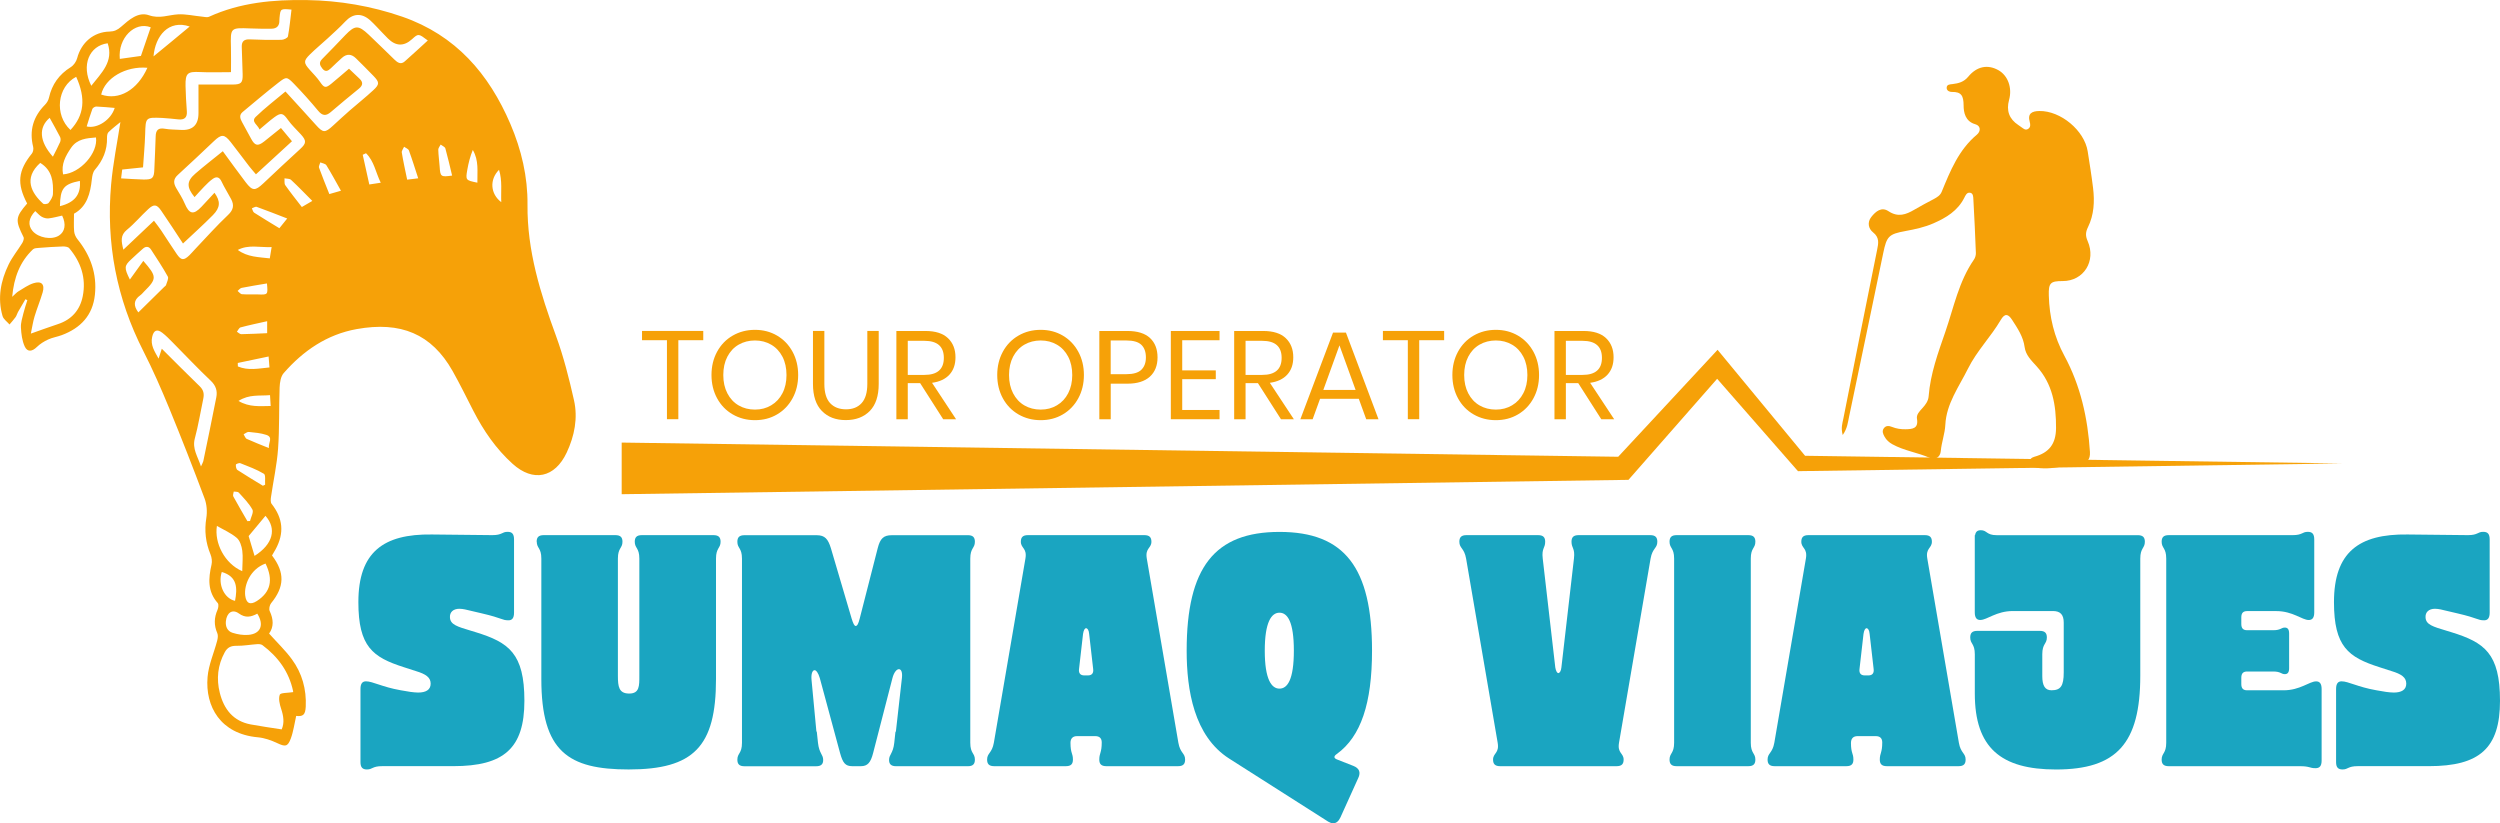 <svg xmlns="http://www.w3.org/2000/svg" id="Capa_1" data-name="Capa 1" viewBox="0 0 726.26 239.16"><defs><style> .cls-1 { fill: #1aa5c1; } .cls-2 { fill: #f6a108; } </style></defs><g><path class="cls-1" d="m133.47,176.85c-1.87,0-2.85,1.05-2.76,2.49.09,2.11,2.05,2.68,6.23,3.93l1.25.38c9.61,2.97,14.15,6.14,14.15,19.94s-5.96,18.98-20.65,18.98h-20.65c-2.94,0-2.76.96-4.45.96-1.25,0-1.87-.58-1.87-2.11v-21.28c0-1.63.62-2.21,1.6-2.21,1.96,0,4.63,1.63,10.06,2.59l2.85.48c.8.1,1.6.19,2.23.19,2.23,0,3.65-.77,3.65-2.59s-1.42-2.78-4.27-3.64l-3.56-1.15c-8.99-2.88-13.17-5.94-13.17-18.89,0-14.48,7.21-19.85,21.36-19.65l17.54.19c2.94,0,2.76-.96,4.45-.96,1.34,0,1.87.67,1.87,2.21v21.28c0,1.63-.62,2.21-1.6,2.21-1.96,0-1.6-.58-7.74-2.01l-4.9-1.15c-.53-.1-1.07-.19-1.6-.19Z"></path><path class="cls-1" d="m155.9,157.38c0-1.25.53-1.92,2.05-1.92h20.83c1.51,0,2.05.67,2.05,1.92,0,1.92-1.33,1.73-1.33,4.89v34.03c0,3.16.27,5.18,3.29,5.18s2.94-2.3,2.94-5.18v-34.03c0-3.16-1.33-2.97-1.33-4.89,0-1.25.53-1.92,2.05-1.92h20.83c1.51,0,2.05.67,2.05,1.92,0,1.92-1.33,1.73-1.33,4.89v34.99c0,19.65-6.5,26.27-25.37,26.27-17.54,0-25.37-5.18-25.37-26.27v-34.99c0-3.16-1.33-2.97-1.33-4.89Z"></path><path class="cls-1" d="m259.08,155.47h22.08c1.51,0,2.05.67,2.05,1.92,0,1.92-1.34,1.73-1.34,4.89v53.5c0,3.16,1.34,2.97,1.34,4.89,0,1.25-.53,1.92-2.05,1.92h-20.83c-1.51,0-2.05-.67-2.05-1.82,0-1.63,1.16-1.82,1.51-4.99l.36-3.36.09.29,1.78-15.82c.18-1.73-.27-2.49-.89-2.49s-1.42.86-1.87,2.59l-5.61,21.76c-.71,2.78-1.6,3.83-3.56,3.83h-2.49c-2.05,0-2.76-.96-3.56-3.83l-5.88-21.76c-.44-1.53-1.07-2.3-1.51-2.3-.62,0-1.07,1.05-.89,2.88l1.42,15.05.09-.19.36,3.36c.36,3.16,1.51,3.36,1.51,4.99,0,1.15-.53,1.82-2.05,1.82h-20.83c-1.51,0-2.05-.67-2.05-1.92,0-1.92,1.34-1.73,1.34-4.89v-53.5c0-3.16-1.34-2.97-1.34-4.89,0-1.25.53-1.92,2.05-1.92h21.01c2.4,0,3.29,1.15,4.1,3.74l6.05,20.52c.44,1.44.8,2.11,1.16,2.11.45,0,.8-.67,1.16-2.11l5.25-20.52c.71-2.78,1.69-3.74,4.09-3.74Z"></path><path class="cls-1" d="m310.98,215.77c0,3.16.71,2.97.71,4.89,0,1.25-.53,1.92-2.05,1.92h-20.83c-1.51,0-2.05-.67-2.05-1.92,0-1.92,1.42-1.82,1.96-4.89l9.17-53.5c.53-3.07-1.33-2.97-1.33-4.89,0-1.25.53-1.92,2.05-1.92h33.83c1.51,0,2.05.67,2.05,1.92,0,1.92-1.87,1.82-1.34,4.89l9.17,53.5c.53,3.07,1.96,2.97,1.96,4.89,0,1.25-.53,1.92-2.05,1.92h-20.83c-1.51,0-2.05-.67-2.05-1.92,0-1.92.71-1.92.71-4.99,0-1.25-.71-1.82-1.87-1.82h-5.34c-1.16,0-1.87.67-1.87,1.92Zm4.54-33.27c-.36,0-.71.48-.89,1.63l-1.16,10.16c-.18,1.25.36,1.92,1.51,1.92h1.07c1.16,0,1.69-.67,1.51-1.92l-1.16-10.16c-.09-1.15-.53-1.63-.89-1.63Z"></path><path class="cls-1" d="m394.57,226.03l-5.16,11.41c-.53,1.15-1.25,1.73-2.14,1.73-.45,0-.89-.19-1.42-.48l-28.75-18.31c-10.24-6.52-12.37-19.94-12.37-31.35,0-24.16,8.1-34.51,26.97-34.51s26.88,10.35,26.88,34.51c0,15.24-3.21,24.93-10.24,30.01-.98.67-.89,1.25.18,1.63l4.63,1.82c1.69.67,2.23,1.82,1.42,3.55Zm-22.88-25.98c2.31,0,4.18-2.59,4.18-11.03s-1.87-11.03-4.18-11.03-4.27,2.68-4.27,11.03,1.96,11.03,4.27,11.03Z"></path><path class="cls-1" d="m452.7,195.54c.36,0,.8-.58.89-1.63l3.65-31.64c.36-3.07-.71-2.97-.71-4.89,0-1.25.53-1.92,2.05-1.92h20.83c1.51,0,2.05.67,2.05,1.92,0,1.92-1.42,1.82-1.96,4.89l-9.17,53.5c-.53,3.07,1.34,2.97,1.34,4.89,0,1.25-.53,1.92-2.05,1.92h-33.83c-1.51,0-2.05-.67-2.05-1.92,0-1.92,1.87-1.82,1.34-4.89l-9.17-53.5c-.53-3.07-1.96-2.97-1.96-4.89,0-1.25.53-1.92,2.05-1.92h20.83c1.51,0,2.05.67,2.05,1.92,0,1.92-1.07,1.82-.71,4.89l3.65,31.64c.18,1.05.53,1.63.89,1.63Z"></path><path class="cls-1" d="m485.01,220.66c0-1.92,1.33-1.73,1.33-4.89v-53.5c0-3.16-1.33-2.97-1.33-4.89,0-1.25.53-1.92,2.05-1.92h20.83c1.51,0,2.05.67,2.05,1.92,0,1.92-1.33,1.73-1.33,4.89v53.5c0,3.16,1.33,2.97,1.33,4.89,0,1.25-.53,1.92-2.05,1.92h-20.83c-1.51,0-2.05-.67-2.05-1.92Z"></path><path class="cls-1" d="m537.71,215.77c0,3.16.71,2.97.71,4.89,0,1.25-.53,1.92-2.05,1.92h-20.83c-1.51,0-2.05-.67-2.05-1.92,0-1.92,1.42-1.82,1.96-4.89l9.17-53.5c.53-3.07-1.33-2.97-1.33-4.89,0-1.25.53-1.92,2.05-1.92h33.83c1.51,0,2.05.67,2.05,1.92,0,1.92-1.87,1.82-1.33,4.89l9.17,53.5c.53,3.07,1.96,2.97,1.96,4.89,0,1.25-.53,1.92-2.05,1.92h-20.83c-1.51,0-2.05-.67-2.05-1.92,0-1.92.71-1.92.71-4.99,0-1.25-.71-1.82-1.87-1.82h-5.34c-1.16,0-1.87.67-1.87,1.92Zm4.54-33.27c-.36,0-.71.48-.89,1.63l-1.16,10.16c-.18,1.25.36,1.92,1.51,1.92h1.07c1.16,0,1.69-.67,1.51-1.92l-1.16-10.16c-.09-1.15-.53-1.63-.89-1.63Z"></path><path class="cls-1" d="m575.28,180.11c-.98,0-1.6-.58-1.6-2.21v-22.43h.09c.18-1.05.71-1.44,1.69-1.44,1.78,0,1.6,1.44,4.54,1.44h41.04c1.51,0,2.05.67,2.05,1.92,0,1.92-1.33,1.73-1.33,4.89v34.03c0,19.65-6.85,27.23-24.48,27.23-16.02,0-23.59-6.33-23.59-22.05v-11.41c0-3.16-1.33-2.97-1.33-4.89,0-1.25.53-1.92,2.05-1.92h18.16c1.51,0,2.05.67,2.05,1.92,0,1.92-1.33,1.73-1.33,4.89v6.33c0,2.78.8,4.12,2.67,4.12,2.67,0,3.56-1.25,3.56-5.18v-14.48c0-2.3-.98-3.36-3.12-3.36h-11.66c-4.81,0-7.48,2.59-9.44,2.59Z"></path><path class="cls-1" d="m672.84,197.94c.98,0,1.6.58,1.6,2.21v20.8c0,1.63-.62,2.21-1.78,2.21-1.78,0-1.6-.58-4.54-.58h-38.1c-1.51,0-2.05-.67-2.05-1.92,0-1.92,1.33-1.73,1.33-4.89v-53.5c0-3.16-1.33-2.97-1.33-4.89,0-1.25.53-1.92,2.05-1.92h35.96c2.94,0,2.76-.96,4.45-.96,1.25,0,1.87.58,1.87,2.21v21.19c0,1.63-.62,2.21-1.6,2.21-1.96,0-4.63-2.59-9.44-2.59h-8.46c-1.16,0-1.69.58-1.69,1.82v1.92c0,1.25.53,1.82,1.69,1.82h7.57c2.22,0,2.31-.77,3.38-.77.8,0,1.25.48,1.25,1.73v10.07c0,1.25-.45,1.73-1.25,1.73-1.07,0-1.16-.77-3.38-.77h-7.57c-1.16,0-1.69.58-1.69,1.82v1.82c0,1.25.53,1.82,1.69,1.82h10.59c4.81,0,7.48-2.59,9.44-2.59Z"></path><path class="cls-1" d="m707.39,176.85c-1.87,0-2.85,1.05-2.76,2.49.09,2.11,2.05,2.68,6.23,3.93l1.25.38c9.61,2.97,14.15,6.14,14.15,19.94s-5.96,18.98-20.65,18.98h-20.65c-2.94,0-2.76.96-4.45.96-1.25,0-1.87-.58-1.87-2.11v-21.28c0-1.63.62-2.21,1.6-2.21,1.96,0,4.63,1.63,10.06,2.59l2.85.48c.8.1,1.6.19,2.23.19,2.23,0,3.65-.77,3.65-2.59s-1.42-2.78-4.27-3.64l-3.56-1.15c-8.99-2.88-13.17-5.94-13.17-18.89,0-14.48,7.21-19.85,21.37-19.65l17.54.19c2.94,0,2.76-.96,4.45-.96,1.34,0,1.87.67,1.87,2.21v21.28c0,1.63-.62,2.21-1.6,2.21-1.96,0-1.6-.58-7.75-2.01l-4.9-1.15c-.53-.1-1.07-.19-1.6-.19Z"></path></g><g><path class="cls-2" d="m204.3,96.14v2.69h-7.24v22.95h-3.31v-22.95h-7.24v-2.69h17.79Z"></path><path class="cls-2" d="m225.74,97.49c1.9,1.12,3.4,2.67,4.49,4.67,1.09,2,1.64,4.26,1.64,6.78s-.54,4.78-1.64,6.78c-1.09,2-2.59,3.56-4.49,4.67-1.9,1.12-4.04,1.67-6.42,1.67s-4.53-.56-6.46-1.67-3.44-2.67-4.53-4.67c-1.09-2-1.64-4.26-1.64-6.78s.55-4.78,1.64-6.78c1.09-2,2.6-3.56,4.53-4.67s4.08-1.67,6.46-1.67,4.52.56,6.42,1.67Zm-11.17,2.64c-1.4.81-2.49,1.98-3.27,3.49-.79,1.52-1.18,3.29-1.18,5.33s.39,3.78,1.18,5.31c.79,1.53,1.88,2.7,3.27,3.51,1.39.81,2.98,1.22,4.75,1.22s3.32-.41,4.71-1.24c1.39-.82,2.49-1.99,3.27-3.51.79-1.52,1.18-3.28,1.18-5.29s-.39-3.81-1.18-5.33c-.79-1.51-1.88-2.68-3.27-3.49s-2.96-1.22-4.71-1.22-3.35.41-4.75,1.22Z"></path><path class="cls-2" d="m239.48,96.14v15.39c0,2.52.56,4.38,1.67,5.58,1.12,1.2,2.66,1.8,4.62,1.8s3.46-.61,4.55-1.82c1.09-1.21,1.64-3.07,1.64-5.57v-15.39h3.31v15.39c0,3.49-.87,6.12-2.6,7.88-1.73,1.76-4.06,2.64-6.97,2.64s-5.2-.88-6.93-2.64c-1.73-1.76-2.6-4.38-2.6-7.88v-15.39h3.31Z"></path><path class="cls-2" d="m274,121.79l-6.69-10.48h-3.6v10.48h-3.31v-25.64h8.44c2.91,0,5.09.7,6.55,2.09s2.18,3.24,2.18,5.55c0,2.09-.58,3.76-1.75,5.04s-2.85,2.07-5.06,2.38l6.98,10.58h-3.75Zm-10.29-12.88h4.84c3.76,0,5.64-1.65,5.64-4.95s-1.88-4.95-5.64-4.95h-4.84v9.89Z"></path><path class="cls-2" d="m308.75,97.49c1.9,1.12,3.4,2.67,4.49,4.67,1.09,2,1.64,4.26,1.64,6.78s-.55,4.78-1.64,6.78c-1.09,2-2.59,3.56-4.49,4.67-1.9,1.12-4.04,1.67-6.42,1.67s-4.53-.56-6.46-1.67c-1.93-1.12-3.44-2.67-4.53-4.67-1.09-2-1.64-4.26-1.64-6.78s.55-4.78,1.64-6.78c1.09-2,2.6-3.56,4.53-4.67,1.93-1.12,4.08-1.67,6.46-1.67s4.52.56,6.42,1.67Zm-11.17,2.64c-1.39.81-2.49,1.98-3.27,3.49-.79,1.52-1.18,3.29-1.18,5.33s.39,3.78,1.18,5.31c.79,1.53,1.88,2.7,3.27,3.51s2.98,1.22,4.75,1.22,3.32-.41,4.71-1.24c1.39-.82,2.49-1.99,3.27-3.51s1.18-3.28,1.18-5.29-.39-3.81-1.18-5.33c-.79-1.51-1.88-2.68-3.27-3.49-1.39-.81-2.96-1.22-4.71-1.22s-3.35.41-4.75,1.22Z"></path><path class="cls-2" d="m322.67,111.46v10.33h-3.31v-25.64h8.15c2.93,0,5.13.69,6.58,2.05,1.45,1.37,2.18,3.24,2.18,5.62s-.75,4.27-2.25,5.62c-1.5,1.35-3.67,2.02-6.51,2.02h-4.84Zm8.89-4.04c.88-.85,1.33-2.05,1.33-3.6s-.44-2.82-1.33-3.66c-.89-.84-2.33-1.25-4.35-1.25h-4.55v9.79h4.55c2.01,0,3.46-.42,4.35-1.27Z"></path><path class="cls-2" d="m343.44,98.83v8.77h9.75v2.55h-9.75v8.95h10.84v2.69h-14.15v-25.64h14.15v2.69h-10.84Z"></path><path class="cls-2" d="m372.13,121.79l-6.69-10.48h-3.6v10.48h-3.31v-25.64h8.44c2.91,0,5.09.7,6.55,2.09s2.18,3.24,2.18,5.55c0,2.09-.58,3.76-1.75,5.04s-2.85,2.07-5.06,2.38l6.98,10.58h-3.75Zm-10.29-12.88h4.84c3.76,0,5.64-1.65,5.64-4.95s-1.88-4.95-5.64-4.95h-4.84v9.89Z"></path><path class="cls-2" d="m394.76,115.86h-11.28l-2.15,5.93h-3.57l9.49-25.17h3.75l9.46,25.17h-3.57l-2.15-5.93Zm-.95-2.58l-4.69-12.95-4.69,12.95h9.38Z"></path><path class="cls-2" d="m419.53,96.14v2.69h-7.24v22.95h-3.31v-22.95h-7.24v-2.69h17.79Z"></path><path class="cls-2" d="m440.97,97.49c1.9,1.12,3.4,2.67,4.49,4.67,1.09,2,1.64,4.26,1.64,6.78s-.54,4.78-1.64,6.78c-1.09,2-2.59,3.56-4.49,4.67-1.9,1.12-4.04,1.67-6.42,1.67s-4.53-.56-6.46-1.67-3.44-2.67-4.53-4.67c-1.09-2-1.64-4.26-1.64-6.78s.55-4.78,1.64-6.78c1.09-2,2.6-3.56,4.53-4.67s4.08-1.67,6.46-1.67,4.52.56,6.42,1.67Zm-11.17,2.64c-1.4.81-2.49,1.98-3.27,3.49-.79,1.52-1.18,3.29-1.18,5.33s.39,3.78,1.18,5.31c.79,1.53,1.88,2.7,3.27,3.51,1.39.81,2.98,1.22,4.75,1.22s3.32-.41,4.71-1.24c1.39-.82,2.49-1.99,3.27-3.51.79-1.52,1.18-3.28,1.18-5.29s-.39-3.81-1.18-5.33c-.79-1.51-1.88-2.68-3.27-3.49s-2.96-1.22-4.71-1.22-3.35.41-4.75,1.22Z"></path><path class="cls-2" d="m465.18,121.79l-6.69-10.48h-3.6v10.48h-3.31v-25.64h8.44c2.91,0,5.09.7,6.55,2.09s2.18,3.24,2.18,5.55c0,2.09-.58,3.76-1.75,5.04s-2.85,2.07-5.06,2.38l6.98,10.58h-3.75Zm-10.29-12.88h4.84c3.76,0,5.64-1.65,5.64-4.95s-1.88-4.95-5.64-4.95h-4.84v9.89Z"></path></g><path class="cls-2" d="m79.03,161.38c3.77,4.95,3.62,9.1-.27,13.85-.44.54-.69,1.7-.41,2.29,1.11,2.37,1.23,4.61-.18,6.53,2.32,2.59,4.71,4.86,6.62,7.47,2.97,4.05,4.27,8.73,4.03,13.78-.12,2.38-.79,2.9-2.78,2.68-.51,2.22-.79,4.5-1.57,6.59-.9,2.42-1.64,2.38-3.91,1.32-1.77-.83-3.72-1.53-5.65-1.7-10.87-.98-15.33-8.95-14.61-17.5.3-3.57,1.87-7.03,2.79-10.56.18-.69.31-1.58.04-2.19-1.01-2.31-.94-4.51.06-6.78.25-.58.39-1.6.07-1.96-3-3.37-2.73-7.17-1.81-11.16.22-.93.07-2.09-.3-2.99-1.41-3.43-1.81-6.88-1.21-10.58.29-1.82.14-3.92-.5-5.64-3.27-8.75-6.67-17.45-10.22-26.09-2.34-5.67-4.8-11.31-7.59-16.78-7.77-15.24-10.85-31.38-9.35-48.34.55-6.22,1.82-12.38,2.7-18.16-.89.74-2.25,1.76-3.46,2.93-.35.33-.44,1.07-.43,1.62.09,3.6-1.2,6.61-3.53,9.32-.58.67-.77,1.79-.87,2.73-.45,4.11-1.39,7.94-5.19,10.02,0,1.84-.1,3.49.04,5.13.07.78.45,1.64.95,2.26,3.82,4.74,5.73,10.08,5.08,16.18-.63,5.96-4.16,9.66-9.61,11.7-1.31.49-2.74.7-4,1.29-1.17.54-2.33,1.27-3.26,2.17-1.36,1.33-2.73,1.54-3.51-.15-.77-1.67-1.01-3.67-1.11-5.54-.07-1.36.4-2.77.73-4.13.31-1.28.75-2.52,1.14-3.78-.18-.1-.37-.2-.55-.29-.73,1.25-1.47,2.48-2.18,3.74-.26.46-.38,1.02-.68,1.45-.54.75-1.17,1.44-1.77,2.15-.7-.81-1.76-1.52-2.03-2.46-1.51-5.2-.53-10.23,1.77-14.97,1.07-2.2,2.67-4.14,3.96-6.24.29-.48.58-1.29.37-1.71-2.45-4.92-2.39-5.76,1.05-9.76-3.05-5.8-2.66-9.54,1.38-14.52.37-.45.51-1.34.37-1.92-1.19-4.78.02-8.82,3.47-12.29.52-.53.96-1.29,1.12-2.01.86-3.87,2.95-6.77,6.33-8.88.85-.53,1.61-1.62,1.86-2.6,1.19-4.53,4.76-7.64,9.41-7.73,1.38-.03,2.3-.48,3.32-1.37,2.32-2.02,4.98-4.48,8.14-3.37,3.08,1.08,5.62-.1,8.41-.26,2.29-.13,4.62.43,6.93.65.7.07,1.53.3,2.11.04C69.78.73,79.4-.14,89.14.02c9.47.15,18.73,1.72,27.72,4.83,15.51,5.37,25.17,16.57,31.43,31.21,3.19,7.46,5.03,15.3,4.95,23.38-.13,13.4,3.75,25.78,8.28,38.14,2.21,6.05,3.8,12.37,5.22,18.66,1.18,5.22.15,10.4-2.11,15.23-3.44,7.33-9.72,8.68-15.72,3.27-4.81-4.34-8.44-9.63-11.4-15.39-1.98-3.86-3.89-7.77-6.02-11.55-6.12-10.84-15.11-14.5-27.87-12.2-8.65,1.56-15.53,6.29-21.21,12.79-.86.98-1.12,2.72-1.18,4.13-.22,5.95-.02,11.92-.45,17.84-.34,4.71-1.38,9.36-2.06,14.05-.09.65-.16,1.53.19,1.97,3.3,4.21,3.72,8.44,1.17,13.16-.32.59-.67,1.15-1.06,1.83Zm-4.71-110.78c-.75-.89-1.37-1.58-1.93-2.3-1.8-2.33-3.54-4.7-5.36-7.01-1.85-2.35-2.68-2.37-4.84-.33-3.5,3.3-6.98,6.63-10.54,9.86-1.4,1.27-1.25,2.48-.41,3.9.84,1.43,1.76,2.84,2.4,4.36,1.33,3.15,2.55,3.45,4.88,1,1.27-1.33,2.5-2.69,3.79-4.08,1.79,2.49,1.72,4.27-.45,6.48-2.75,2.79-5.68,5.41-8.7,8.26-2.16-3.26-4.2-6.46-6.36-9.58-1.26-1.83-2.11-1.91-3.74-.4-2.11,1.95-3.98,4.19-6.19,6-1.94,1.59-1.66,3.28-1.03,5.77,3.13-2.96,5.95-5.64,8.89-8.41.78,1.04,1.49,1.92,2.11,2.85,1.53,2.28,2.97,4.61,4.53,6.86,1.28,1.86,2.03,1.89,3.67.31.58-.56,1.08-1.18,1.64-1.76,3.18-3.34,6.25-6.8,9.6-9.96,1.58-1.5,1.77-2.86.86-4.59-.9-1.71-1.96-3.35-2.78-5.1-.62-1.33-1.48-1.52-2.53-.78-.92.64-1.72,1.47-2.51,2.27-.96.97-1.85,2.01-2.8,3.04-2.34-2.88-2.32-4.6.18-6.78,2.56-2.23,5.26-4.3,8.03-6.55,2.21,3.01,4.38,6.05,6.65,9.02,1.97,2.57,2.75,2.55,5.11.33,3.55-3.35,7.1-6.69,10.71-9.98,1.81-1.66,1.9-2.41.19-4.28-1.26-1.38-2.65-2.66-3.72-4.17-1.4-1.98-1.98-2.25-3.98-.78-1.44,1.06-2.77,2.28-4.29,3.54-.5-1.33-2.56-2.26-1.11-3.66,2.66-2.59,5.64-4.85,8.64-7.37,3.07,3.37,5.98,6.51,8.82,9.69,2.1,2.35,2.65,2.4,5,.23,1.62-1.49,3.24-2.99,4.9-4.44,2.27-1.98,4.64-3.84,6.83-5.89,1.83-1.7,1.77-2.29.02-4.11-1.67-1.73-3.37-3.42-5.08-5.11-1.3-1.29-2.68-1.4-4.07-.15-1.09.98-2.16,2-3.22,3.02-.81.78-1.58,1.23-2.49.09-.76-.95-1.05-1.76-.03-2.78,2.27-2.26,4.46-4.61,6.69-6.92,2.82-2.92,3.8-2.97,6.79-.16,2.53,2.38,4.99,4.85,7.5,7.26.85.82,1.82,1.56,2.97.55,2.25-1.98,4.44-4.02,6.72-6.1-2.72-2.05-2.74-2.05-4.59-.37q-3.55,3.2-6.99-.21c-1.09-1.08-2.13-2.22-3.2-3.33-.65-.67-1.29-1.36-1.99-1.98-2.49-2.19-5.01-1.98-7.22.39-1.59,1.7-3.35,3.26-5.06,4.85-1.72,1.59-3.54,3.07-5.2,4.71-1.9,1.88-1.84,2.45-.02,4.49,1.02,1.14,2.12,2.24,2.98,3.5,1.18,1.72,1.6,1.87,3.27.5,1.69-1.39,3.35-2.83,5.13-4.35,1.1,1.04,2.12,1.98,3.12,2.96,1.05,1.03.88,1.92-.25,2.84-2.75,2.23-5.48,4.5-8.17,6.8-1.42,1.21-2.45,1.08-3.67-.39-2.21-2.67-4.54-5.27-6.95-7.76-2.11-2.17-2.28-2.2-4.61-.38-3.53,2.75-6.94,5.65-10.38,8.51-1.03.86-.75,1.87-.18,2.89.91,1.62,1.79,3.27,2.67,4.9,1.09,2.02,1.92,2.21,3.76.78,1.61-1.26,3.19-2.56,4.89-3.93,1.14,1.37,2.1,2.53,3.2,3.85-3.56,3.27-6.95,6.38-10.47,9.61Zm10.81,150.46c-.01.11.06-.09.02-.27-1.19-5.63-4.36-9.96-8.89-13.36-.36-.27-.97-.34-1.46-.31-2.03.14-4.06.52-6.08.49-1.62-.03-2.66.47-3.42,1.86-2.06,3.76-2.48,7.73-1.44,11.83,1.21,4.75,3.89,8.19,8.97,9.15,2.93.55,5.89.95,9,1.44.84-1.9.54-3.89-.16-5.99-.43-1.31-.82-2.93-.39-4.09.22-.59,2.31-.49,3.84-.74ZM8.97,96.91c3.07-1.08,5.45-1.96,7.85-2.75,3.99-1.31,6.42-4.08,7.22-8.11,1.04-5.26-.53-9.92-3.94-13.96-.35-.41-1.25-.51-1.89-.49-2.29.07-4.58.23-6.86.41-.61.05-1.39.06-1.78.43-3.79,3.61-5.52,8.16-6.03,13.79.84-.75,1.27-1.27,1.81-1.59,1.42-.85,2.81-1.86,4.36-2.36,2.34-.75,3.36.31,2.69,2.63-.69,2.37-1.65,4.66-2.36,7.02-.46,1.53-.69,3.13-1.08,4.99Zm26.2-45.09c2.25.12,4.35.28,6.46.33,2.72.06,3.13-.42,3.21-3.09.1-3.14.32-6.27.38-9.41.04-1.91.8-2.59,2.72-2.24,1.44.26,2.93.21,4.4.32q5.34.4,5.32-4.9c-.01-2.84,0-5.68,0-8.27,3.56,0,6.75.02,9.95,0,2.48-.02,2.94-.51,2.88-2.97-.06-2.67-.19-5.34-.26-8.01-.04-1.58.7-2.21,2.33-2.14,3.07.15,6.15.19,9.22.13.66-.01,1.79-.55,1.87-1,.48-2.57.71-5.18,1.03-7.78-3.19-.3-3.21-.29-3.47,2.32-.03.27-.06.53-.05.8.05,1.57-.74,2.41-2.27,2.43-2.07.03-4.13,0-6.2-.08-5.77-.22-5.75-.23-5.6,5.54.06,2.36.01,4.73.01,7.16-3.23,0-6.11.12-8.97-.03-3.65-.18-4.3.29-4.23,4.03.04,2.47.21,4.94.38,7.4.12,1.76-.68,2.48-2.37,2.33-1.59-.14-3.18-.36-4.78-.43-4.88-.2-4.82-.17-4.96,4.71-.1,3.23-.41,6.46-.62,9.65-2.29.24-4.14.43-6.05.63-.1.82-.19,1.52-.32,2.57Zm23.21,83.69c.38-.85.6-1.18.68-1.53,1.28-6.19,2.57-12.37,3.78-18.57.36-1.84-.11-3.39-1.63-4.82-3.78-3.57-7.34-7.38-11.01-11.07-.99-.99-1.96-2.02-3.07-2.86-1.54-1.18-2.51-.69-2.93,1.23-.53,2.38.69,4.15,1.87,6.29.35-1.07.58-1.79.93-2.88,3.83,3.81,7.39,7.41,11.03,10.93,1.11,1.07,1.32,2.2,1.02,3.61-.82,3.84-1.43,7.73-2.45,11.52-.81,3,.82,5.18,1.79,8.16Zm-18.2-44.75c2.57-2.53,5.03-4.96,7.5-7.38.19-.19.48-.35.55-.57.24-.82.83-1.91.52-2.47-1.48-2.68-3.19-5.23-4.85-7.8-.63-.98-1.49-1.08-2.36-.32-1.16,1.01-2.28,2.06-3.4,3.1-2.05,1.9-2.13,2.44-.41,5.89,1.4-1.95,2.64-3.67,3.9-5.42,3.99,4.56,3.98,5.18.26,8.87-.38.38-.71.82-1.14,1.12-2.01,1.42-1.99,3.07-.56,4.98ZM22.13,22.31c-5.53,2.88-6.41,11.07-1.66,15.45,3.99-4.25,4.52-9.14,1.66-15.45Zm20.69-2.62c-6.3-.55-12.32,2.98-13.43,7.78,5.15,1.78,10.52-1.28,13.43-7.78Zm-24.5,30.97c5.01-.33,10.22-6.28,9.56-10.73-2.72.24-5.43.38-7.23,3.01-1.61,2.36-2.91,4.73-2.33,7.72Zm52.05,115.27c.03-2.22.26-4.13.01-5.97-.18-1.32-.68-2.94-1.63-3.73-1.71-1.44-3.86-2.36-5.74-3.45-.79,4.93,2.23,10.94,7.36,13.15ZM11.69,47.32c-5,4.49-2.51,8.82.83,11.84.28.25,1.35.12,1.59-.19.59-.77,1.23-1.73,1.27-2.63.14-3.47-.16-6.86-3.69-9.02Zm65.45,116.39c-4.44,1.61-6.27,6.24-5.91,9.28.28,2.28,1.42,2.86,3.38,1.61,4.01-2.57,4.84-6.14,2.53-10.88ZM10.24,61.32c-1.96,2.04-2.2,4.11-.79,5.77,1.72,2.02,5.57,2.69,7.68,1.34,1.72-1.1,2.16-3.26.92-5.8-1.23.27-2.56.65-3.91.81-.65.08-1.42-.14-2-.46-.68-.38-1.2-1.03-1.9-1.66Zm24.56-44.21c2.27-.32,4.4-.62,6.14-.86.99-2.9,1.92-5.61,2.85-8.32-4.64-1.79-9.57,3.13-8.99,9.18Zm39.94,161.16c-1.86.99-3.43,1.33-5.38-.08-1.89-1.35-3.49-.15-3.74,2.26-.16,1.59.46,2.91,1.91,3.37,1.47.47,3.13.75,4.66.61,3.53-.31,4.62-2.89,2.55-6.17ZM26.52,24.92c2.94-3.75,6.55-7.02,4.76-12.35-5.38.7-7.77,6.42-4.76,12.35Zm47.43,136.57c5.37-3.4,6.5-7.89,3.17-11.64-1.59,1.91-3.2,3.85-4.89,5.88.51,1.71,1.1,3.67,1.72,5.76ZM44.6,16.38c1.41-1.16,3.2-2.62,4.99-4.1,1.83-1.51,3.66-3.03,5.52-4.58-6.12-2.08-10.02,2.73-10.51,8.69Zm-29.24,29.15c.77-1.54,1.5-2.88,2.11-4.27.18-.41.19-1.06-.01-1.46-.96-1.88-2.01-3.72-3.03-5.57-3.29,2.8-3.02,6.87.94,11.29Zm9.82-8.8c3.1.75,7.11-1.96,8.14-5.38-1.77-.15-3.55-.34-5.34-.4-.39-.01-1.02.37-1.15.71-.62,1.66-1.11,3.37-1.65,5.07Zm-1.98,15.82c-4.74.95-5.68,2.17-5.79,7.34,4.28-1.06,6.13-3.36,5.79-7.34Zm41.23,113.61c-1.2,3.65.73,7.71,3.85,8.39.68-3.62.75-7.05-3.85-8.39Zm11.93-25.04l.66-.31c-.09-1.1.2-2.84-.35-3.17-2.13-1.28-4.52-2.15-6.86-3.08-.35-.14-1.28.24-1.29.43-.04.52.1,1.31.47,1.55,2.42,1.59,4.91,3.06,7.38,4.57Zm11.33-80.98c1.05-.61,1.96-1.15,3.04-1.77-2.22-2.22-4.14-4.23-6.18-6.12-.42-.39-1.26-.31-1.9-.45.06.67-.12,1.5.21,1.98,1.48,2.11,3.1,4.12,4.83,6.37Zm11.36-4.73c-1.52-2.7-2.81-5.1-4.24-7.41-.29-.46-1.16-.56-1.76-.82-.14.52-.52,1.12-.37,1.53.91,2.54,1.95,5.04,2.99,7.67,1.13-.33,2.12-.61,3.38-.97Zm-15.62,8.06c-3.2-1.23-6.02-2.36-8.87-3.38-.37-.13-.92.27-1.39.42.21.43.31,1.04.66,1.27,2.39,1.53,4.82,2.99,7.33,4.52.72-.9,1.34-1.66,2.28-2.83Zm-4.52,8.31c-3.48.15-6.72-.82-9.83.83,2.83,2.1,6.08,2.06,9.29,2.45.19-1.17.33-2.01.54-3.28Zm42.58-19.98c-.94-2.87-1.75-5.51-2.7-8.09-.17-.47-.92-.72-1.4-1.08-.24.56-.75,1.17-.67,1.68.42,2.59,1,5.15,1.56,7.88,1.1-.13,2.04-.25,3.22-.39Zm9.85-.79c-.64-2.64-1.23-5.29-1.96-7.89-.13-.47-.9-.75-1.37-1.12-.24.49-.7.99-.69,1.48.04,1.66.29,3.31.4,4.96.19,2.91.35,3.03,3.63,2.56Zm-53.73,42.3c-2.71.61-5.24,1.13-7.73,1.8-.43.12-.71.82-1.06,1.26.43.25.86.72,1.28.71,2.5-.04,5-.18,7.51-.29v-3.48Zm61.07-40.24c-.06-3.21.48-6.43-1.33-9.51-.77,1.88-1.26,3.81-1.6,5.76-.52,3.03-.48,3.04,2.93,3.75Zm-69.61,52.36c.01.34.02.68.03,1.02,2.95,1.27,5.99.6,9.18.29-.09-1.13-.16-2.01-.25-3.18-3.15.66-6.05,1.27-8.96,1.88Zm37.26-60.92c-.32.15-.64.3-.96.45.63,2.86,1.27,5.72,1.91,8.63,1.2-.18,2.1-.32,3.33-.51-1.48-2.98-1.92-6.28-4.28-8.56Zm-37.06,71.97c3.24,1.88,6.22,1.48,9.36,1.46-.07-1.2-.13-2.09-.19-3.15-3.08.28-6.05-.32-9.17,1.69Zm2.6,34.91c.25-.01.5-.03.76-.04.27-1.12,1.11-2.56.7-3.31-1.01-1.83-2.56-3.38-3.98-4.95-.26-.29-.95-.21-1.45-.29-.06.48-.32,1.07-.13,1.41,1.32,2.42,2.72,4.8,4.1,7.19Zm5.68-69.05c-2.54.43-4.97.81-7.37,1.29-.43.09-.78.58-1.16.89.43.33.83.92,1.28.95,1.53.12,3.07,0,4.6.06,2.95.11,2.95.13,2.65-3.19Zm.55,47.82c-.18-1.55,1.36-3.14-.75-3.83-1.61-.53-3.37-.68-5.07-.85-.48-.05-1,.44-1.51.68.3.46.49,1.15.91,1.34,2.02.92,4.09,1.71,6.42,2.66Zm67.52-71.43c-.15-3.07.35-6.17-.65-9.4-2.83,2.84-2.52,7.01.65,9.4Z"></path><polygon class="cls-2" points="180.6 128.57 471.53 132.71 469.04 133.82 496.78 103.97 498.96 101.62 500.95 104.03 525.02 133.18 523.32 132.39 680.28 134.63 523.32 136.86 522.32 136.88 521.61 136.07 496.72 107.62 500.9 107.69 474.03 138.31 473.07 139.4 471.53 139.42 180.6 143.57 180.6 128.57"></polygon><path class="cls-2" d="m535.33,126.36c1.36-1.95,1.49-3.71,1.84-5.34,3.34-15.83,6.63-31.68,9.92-47.52,1.01-4.86,1.58-5.49,6.48-6.39,2.77-.51,5.49-1.09,8.1-2.23,3.72-1.63,7.06-3.64,8.97-7.44.33-.65.71-1.57,1.62-1.46.98.13.97,1.17,1.01,1.87.29,5.22.54,10.45.73,15.67.02.63-.21,1.39-.58,1.92-4.39,6.35-5.83,13.83-8.28,20.93-2.12,6.14-4.36,12.2-4.86,18.74-.1,1.42-.95,2.51-1.88,3.53-.79.87-1.72,1.79-1.51,3.02.48,2.83-1.27,3-3.28,3.04-1.38.03-2.69-.16-3.98-.68-.85-.35-1.74-.46-2.37.4-.6.83-.23,1.65.21,2.44.53.97,1.31,1.66,2.26,2.19,3.42,1.9,7.35,2.4,10.9,3.97,1.51.66,3.02-.15,3.18-1.97.22-2.6,1.19-5.01,1.32-7.67.3-6.1,3.95-11,6.57-16.27,2.56-5.16,6.64-9.24,9.52-14.15,1.18-2.02,2.17-1.81,3.33,0,1.58,2.45,3.21,4.84,3.61,7.85.31,2.35,1.95,3.9,3.46,5.57,4.64,5.1,5.71,11.27,5.67,17.97-.03,4.67-2.06,7.17-6.32,8.35-.75.2-1.47.74-1.3,1.68.19,1.01,1.1,1.39,1.94,1.51,2.81.39,5.67.09,8.33-.67,1.39-.4,2.64-.88,4.13-.74,2.21.2,3.2-.96,3.07-3.16-.62-9.81-2.73-19.28-7.42-27.95-3-5.54-4.36-11.34-4.53-17.52-.1-3.65.45-4.21,4.04-4.2,6.08.02,9.79-5.82,7.24-11.63-.66-1.5-.62-2.56.1-4.03,1.76-3.58,1.95-7.47,1.48-11.37-.43-3.55-1.01-7.1-1.56-10.64-.95-6.08-7.88-11.85-14.08-11.73-2.08.04-3.46.68-2.76,3.17.21.76.3,1.58-.54,2.07-.73.42-1.28-.12-1.83-.5-.32-.22-.63-.46-.95-.67q-3.98-2.62-2.68-7.31c.97-3.49-.33-7.07-3.12-8.63-3.09-1.72-6.25-1.13-8.75,1.91-1.26,1.52-2.79,1.93-4.56,2.14-.7.08-1.74.06-1.7,1.15.03.79.85,1.15,1.49,1.13,2.8-.06,3.41,1.13,3.43,3.92,0,1.97.45,4.64,3.41,5.47,1.59.44,1.62,2.04.46,3.01-5.29,4.41-7.74,10.52-10.24,16.62-.43,1.05-1.35,1.59-2.31,2.11-1.88.99-3.77,1.99-5.61,3.07-2.45,1.45-4.76,2.29-7.55.44-2.01-1.34-3.7.07-4.97,1.68-1.26,1.59-.81,3.42.48,4.45,1.97,1.56,1.59,3.22,1.19,5.18-3.3,16.34-6.57,32.68-9.81,49.03-.26,1.29-.73,2.6-.17,4.68Z"></path></svg>